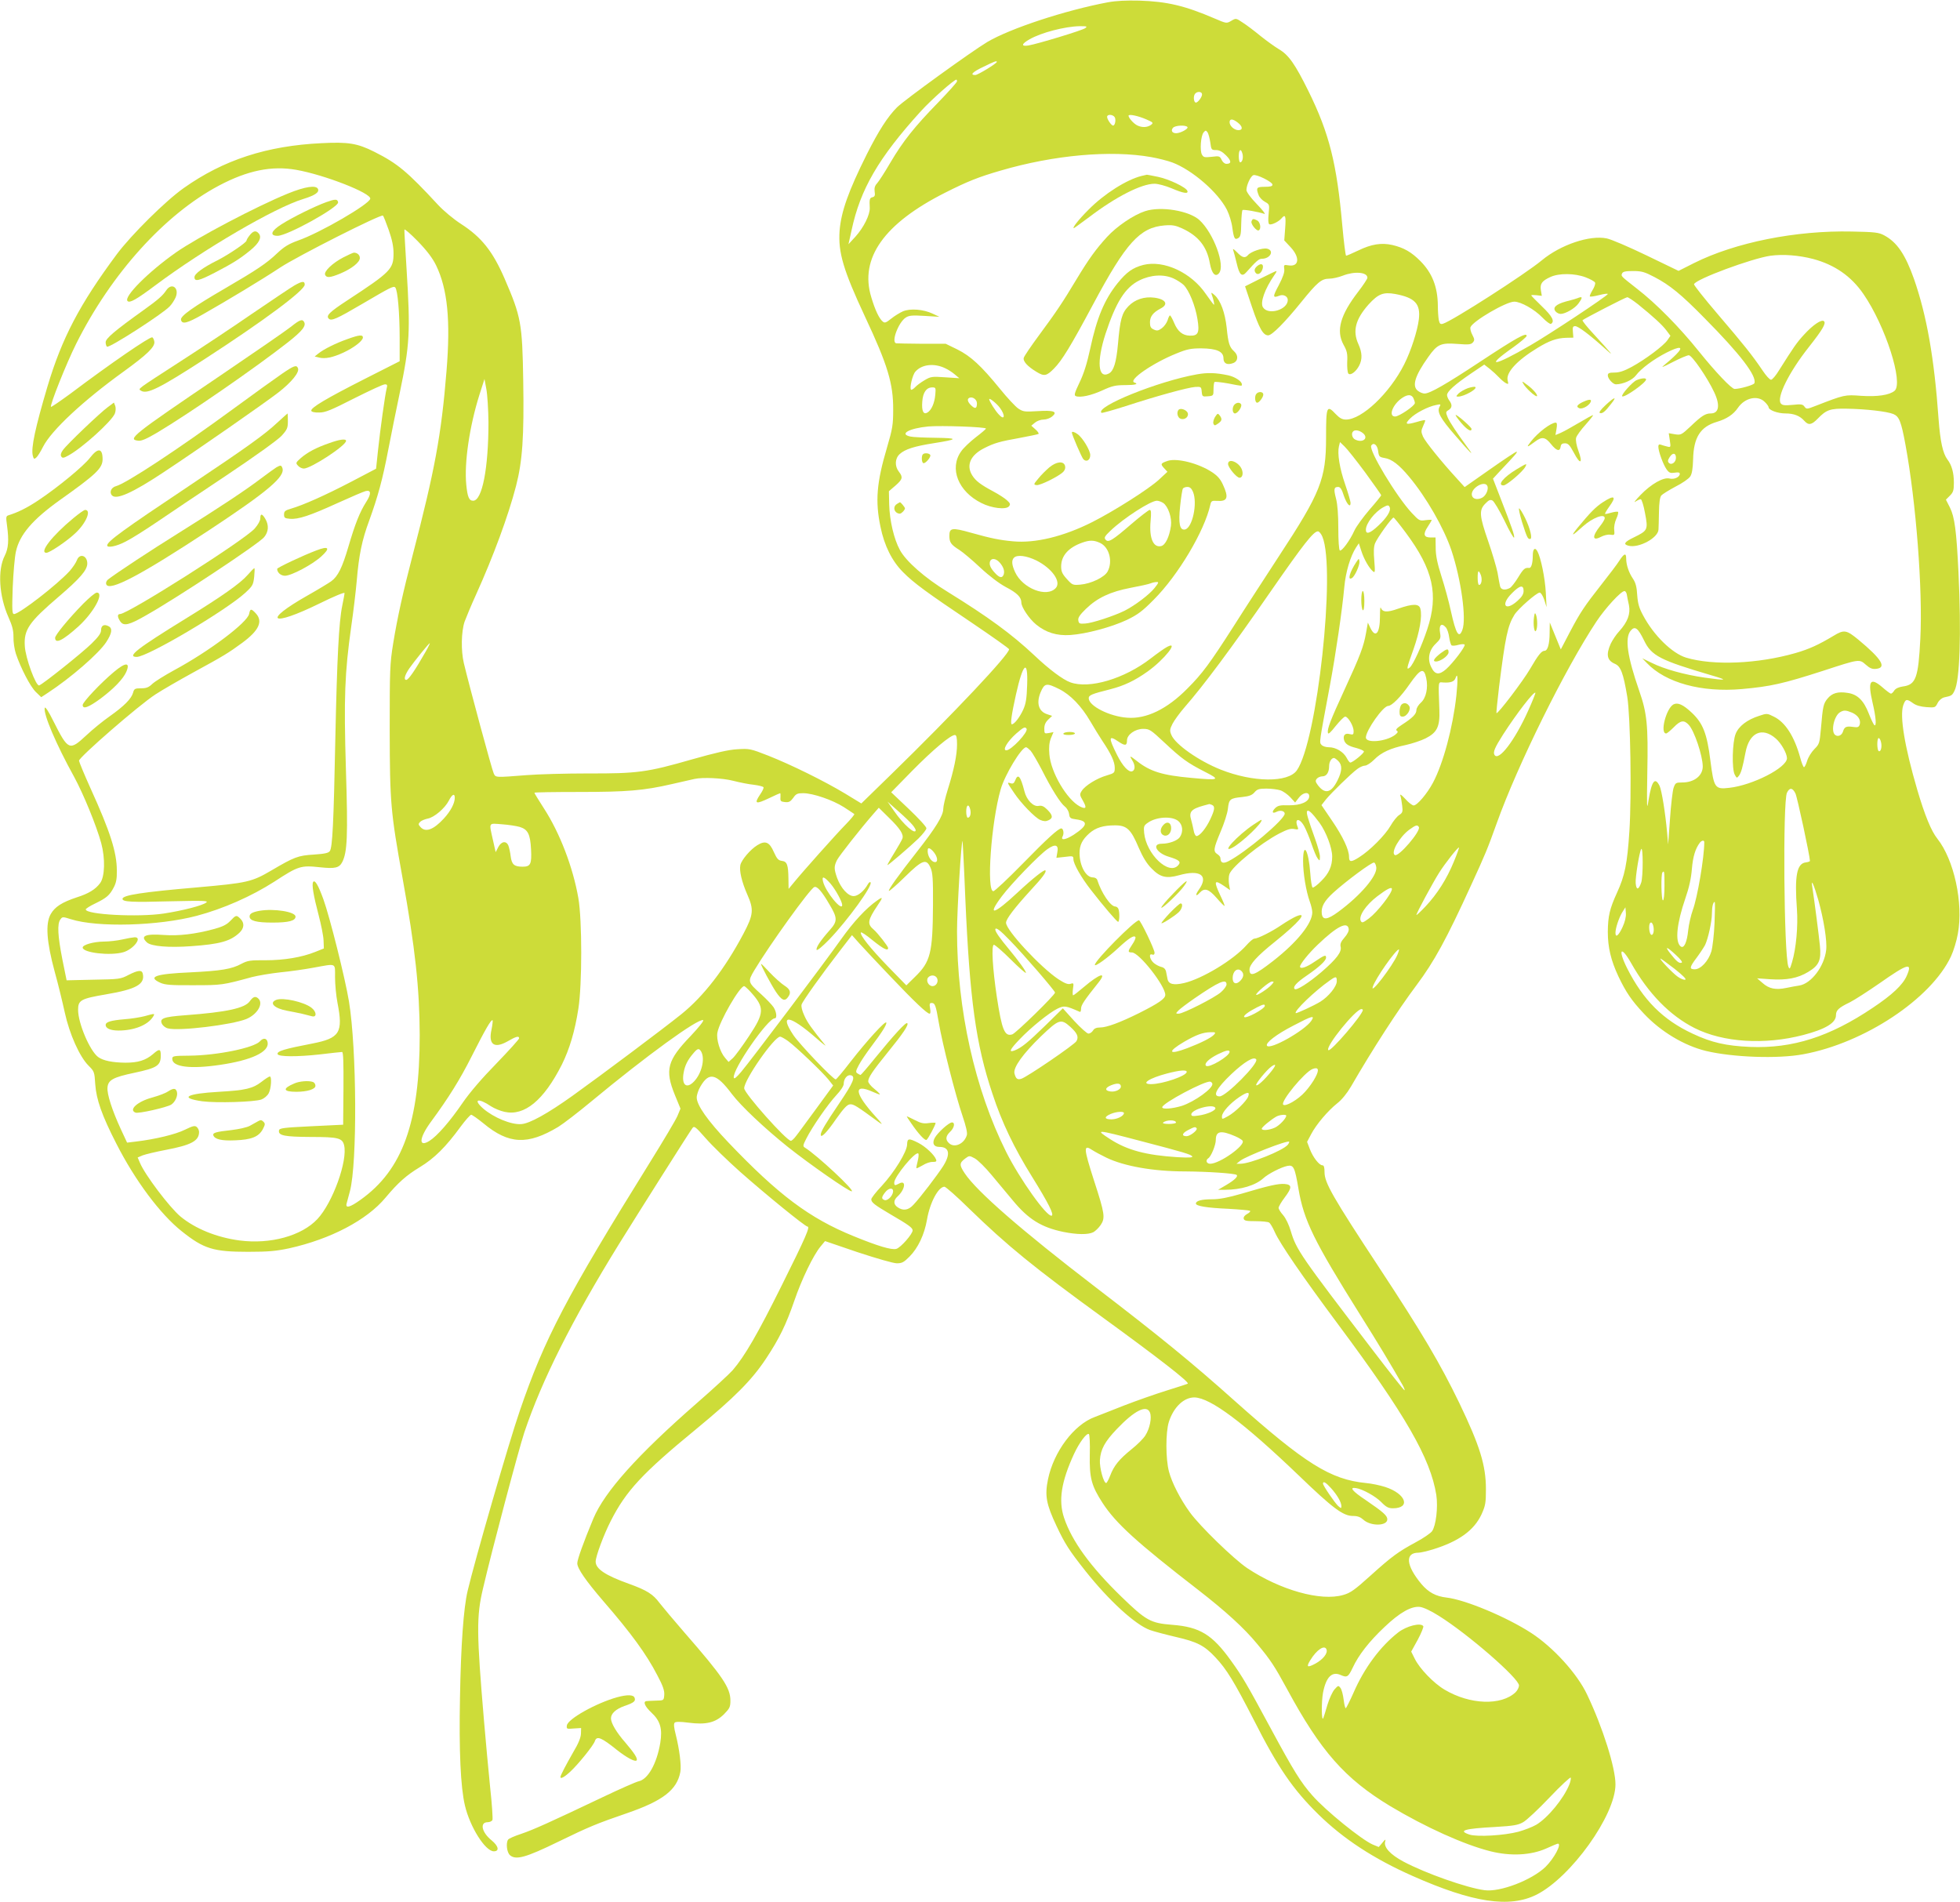 <?xml version="1.0" standalone="no"?>
<!DOCTYPE svg PUBLIC "-//W3C//DTD SVG 20010904//EN"
 "http://www.w3.org/TR/2001/REC-SVG-20010904/DTD/svg10.dtd">
<svg version="1.0" xmlns="http://www.w3.org/2000/svg"
 width="1280pt" height="1242pt" viewBox="0 0 1280 1242"
 preserveAspectRatio="xMidYMid meet">
<g transform="translate(0,1242) scale(0.1,-0.1)"
fill="#cddc39" stroke="none">
<path d="M7235 12405 c-281 -53 -638 -171 -787 -259 -105 -63 -542 -379 -590
-427 -61 -61 -120 -153 -197 -306 -121 -242 -168 -376 -178 -500 -10 -141 24
-257 167 -563 147 -313 184 -436 183 -605 0 -99 -4 -124 -41 -250 -67 -226
-77 -348 -42 -515 25 -124 76 -225 147 -296 71 -72 155 -133 451 -332 133 -90
242 -167 242 -172 0 -35 -362 -419 -770 -817 l-195 -190 -105 64 c-136 82
-355 190 -505 249 -115 45 -122 46 -200 41 -57 -3 -143 -23 -295 -66 -295 -85
-358 -93 -680 -92 -146 0 -326 -5 -400 -11 -207 -16 -203 -17 -216 12 -11 22
-159 569 -195 720 -19 81 -17 204 5 270 11 30 44 109 74 175 114 252 212 518
262 711 42 163 53 321 47 687 -6 376 -14 418 -121 666 -78 180 -151 272 -286
359 -48 31 -113 85 -150 125 -201 217 -263 269 -416 346 -110 55 -169 65 -344
56 -357 -17 -640 -109 -900 -293 -118 -83 -342 -305 -437 -432 -242 -326 -358
-546 -453 -864 -80 -270 -108 -401 -96 -451 6 -23 9 -25 22 -14 9 7 29 39 45
71 54 107 262 301 527 492 153 111 204 160 200 194 -2 14 -8 27 -14 29 -16 5
-270 -169 -537 -370 -66 -48 -121 -86 -124 -84 -9 10 101 285 164 411 229 459
580 847 933 1034 187 99 344 131 504 103 183 -32 491 -152 484 -189 -7 -36
-326 -222 -472 -273 -61 -22 -90 -40 -135 -82 -70 -67 -133 -109 -344 -232
-203 -118 -290 -179 -285 -203 6 -32 39 -24 141 34 157 89 391 230 507 307
114 75 660 351 671 339 4 -4 21 -47 38 -95 22 -63 31 -107 31 -151 0 -103 -17
-121 -304 -309 -116 -76 -138 -99 -119 -118 17 -17 51 -2 218 96 184 108 205
119 216 108 16 -16 29 -169 29 -330 l0 -152 -227 -115 c-252 -128 -357 -190
-350 -209 2 -7 22 -12 52 -11 40 0 78 16 229 93 100 50 189 92 200 91 15 0 17
-5 11 -27 -11 -45 -42 -269 -56 -401 l-13 -123 -164 -86 c-167 -87 -310 -151
-392 -175 -38 -11 -45 -17 -45 -38 0 -22 5 -25 38 -28 55 -5 132 21 312 103
88 40 170 75 183 78 36 9 38 -18 3 -72 -41 -64 -72 -142 -116 -292 -40 -136
-68 -193 -112 -225 -15 -11 -84 -53 -153 -92 -302 -171 -243 -210 79 -52 89
44 161 74 161 67 0 -7 -7 -44 -15 -83 -22 -106 -34 -346 -45 -864 -11 -559
-19 -714 -36 -738 -9 -13 -34 -18 -106 -23 -101 -6 -127 -16 -273 -102 -131
-77 -159 -83 -486 -112 -361 -31 -489 -51 -489 -75 0 -20 60 -23 309 -16 222
5 254 4 238 -8 -25 -20 -154 -53 -278 -72 -166 -25 -509 -7 -509 27 0 5 28 23
62 39 74 36 94 53 121 105 16 30 21 58 20 110 0 119 -44 256 -171 535 -41 91
-75 173 -76 182 -1 22 392 364 499 433 44 29 157 94 250 145 198 108 227 126
317 192 110 81 137 141 88 193 -30 32 -36 31 -43 -4 -12 -57 -260 -244 -492
-369 -60 -33 -123 -72 -140 -88 -24 -23 -39 -29 -74 -29 -40 0 -45 -3 -52 -29
-11 -39 -58 -87 -153 -154 -43 -30 -112 -86 -152 -124 -111 -103 -118 -100
-215 92 -32 65 -54 98 -57 87 -9 -41 73 -235 193 -452 61 -113 144 -315 176
-431 27 -100 24 -219 -7 -261 -30 -41 -76 -69 -152 -93 -97 -32 -144 -62 -171
-110 -35 -62 -27 -179 26 -375 23 -82 52 -203 66 -267 31 -142 97 -289 155
-347 38 -38 39 -41 44 -122 7 -99 43 -203 138 -388 122 -240 287 -461 427
-572 144 -115 207 -134 433 -134 135 0 184 5 269 23 270 60 507 184 629 331
82 98 136 146 224 199 94 57 169 131 266 264 31 42 62 77 69 78 6 0 42 -25 80
-56 166 -138 289 -143 489 -23 31 19 129 94 218 168 357 296 693 540 728 529
7 -3 -29 -48 -82 -104 -153 -159 -169 -221 -103 -384 l37 -90 -20 -48 c-11
-26 -92 -162 -179 -302 -548 -882 -689 -1151 -851 -1625 -70 -202 -296 -985
-340 -1174 -27 -113 -44 -356 -50 -696 -7 -349 4 -586 32 -705 33 -141 133
-300 189 -300 38 0 31 34 -14 71 -65 52 -80 119 -26 119 14 0 28 7 31 15 3 8
-3 103 -15 212 -11 109 -29 304 -40 433 -49 578 -50 683 -7 865 61 262 232
904 270 1020 114 340 311 733 618 1230 126 203 461 733 480 758 12 16 20 9 88
-68 41 -47 142 -145 224 -218 165 -146 424 -357 439 -357 19 0 -8 -64 -168
-385 -158 -318 -241 -461 -320 -553 -21 -24 -126 -121 -234 -215 -388 -339
-602 -578 -676 -754 -65 -156 -105 -268 -105 -292 0 -34 55 -113 169 -246 183
-211 282 -347 353 -484 38 -71 48 -102 46 -130 -3 -36 -3 -36 -53 -37 -27 -1
-56 -2 -62 -3 -26 -2 -12 -35 31 -75 58 -54 73 -105 58 -198 -23 -137 -81
-239 -142 -251 -17 -4 -122 -50 -233 -103 -347 -165 -451 -212 -533 -240 -43
-14 -82 -31 -86 -38 -15 -23 -8 -83 12 -101 38 -34 102 -17 317 88 201 98 253
119 448 186 235 81 326 152 348 269 8 39 -6 149 -30 244 -12 46 -14 71 -7 78
7 7 36 7 90 0 115 -15 176 0 232 55 37 38 42 47 42 89 0 84 -50 158 -303 448
-66 76 -138 162 -160 190 -42 57 -83 83 -200 125 -153 55 -217 97 -217 145 0
33 52 174 98 264 100 197 205 311 558 601 249 205 364 320 457 461 86 130 130
220 184 376 48 141 125 300 172 356 l29 35 214 -73 c125 -41 232 -72 255 -72
34 0 46 7 82 43 56 56 98 144 115 243 19 111 74 214 114 214 8 0 81 -64 161
-143 249 -242 420 -382 881 -717 356 -259 558 -416 547 -426 -2 -2 -64 -22
-138 -45 -74 -23 -199 -67 -279 -98 -80 -32 -166 -65 -191 -75 -136 -50 -268
-227 -305 -407 -22 -107 -11 -163 56 -305 54 -115 82 -159 189 -294 153 -193
326 -351 421 -385 25 -9 100 -29 168 -45 140 -32 187 -56 259 -133 73 -77 124
-161 250 -407 159 -314 256 -455 423 -619 163 -160 362 -290 615 -402 392
-174 633 -211 810 -122 225 114 515 519 515 720 0 109 -83 372 -185 586 -65
138 -222 310 -367 404 -161 104 -429 216 -551 230 -70 8 -118 34 -164 88 -101
121 -109 205 -20 205 14 0 56 10 93 21 172 53 271 125 320 231 25 56 28 74 28
163 0 156 -40 284 -174 563 -125 258 -243 458 -522 882 -306 465 -358 556
-358 625 0 32 -4 45 -14 45 -21 0 -62 53 -82 106 l-18 47 27 51 c34 64 108
151 169 200 30 23 64 65 90 109 143 247 305 498 430 665 113 151 194 298 356
653 91 198 106 234 167 404 136 380 446 1007 650 1315 59 89 161 200 184 200
6 0 13 -10 15 -22 2 -13 8 -44 14 -70 11 -57 -8 -109 -64 -171 -20 -21 -44
-58 -55 -81 -32 -71 -24 -109 27 -131 38 -16 55 -59 81 -215 21 -129 29 -643
14 -877 -14 -215 -30 -292 -81 -403 -48 -105 -59 -153 -60 -255 0 -102 20
-186 69 -291 49 -103 86 -158 167 -244 111 -118 262 -208 404 -243 175 -42
470 -53 636 -22 399 73 835 362 965 639 17 36 37 102 45 148 37 201 -25 484
-134 621 -40 50 -82 153 -131 319 -83 283 -115 480 -92 551 15 43 22 45 64 15
20 -15 50 -23 88 -26 56 -4 58 -3 73 27 10 19 27 33 44 37 47 10 51 12 66 43
35 67 45 374 26 774 -13 270 -25 361 -56 423 l-26 51 26 26 c22 22 26 35 26
85 0 65 -14 115 -42 151 -30 40 -47 117 -58 265 -28 397 -77 674 -160 913 -57
161 -111 241 -195 286 -35 19 -60 22 -211 25 -366 8 -761 -71 -1031 -206
l-101 -51 -207 100 c-114 55 -232 106 -262 112 -111 23 -301 -41 -424 -143
-108 -90 -585 -396 -645 -414 -18 -5 -22 -1 -28 25 -3 17 -6 59 -6 93 -1 122
-37 214 -115 292 -58 58 -106 86 -182 104 -71 16 -137 6 -223 -36 -40 -19 -75
-34 -79 -34 -4 0 -15 89 -25 198 -36 405 -85 601 -221 877 -87 176 -129 236
-192 273 -25 15 -80 54 -121 87 -40 33 -93 73 -117 88 -43 29 -44 29 -74 11
-31 -18 -31 -18 -108 15 -196 84 -310 111 -493 117 -85 2 -150 -1 -205 -11z
m-148 -169 c-18 -14 -311 -103 -371 -113 -49 -8 -46 10 7 40 76 44 231 84 327
86 48 0 53 -1 37 -13z m-577 -220 c0 -10 -124 -86 -141 -86 -37 0 -18 20 54
54 69 34 87 41 87 32z m-260 -127 c0 -6 -55 -68 -123 -138 -155 -159 -230
-253 -313 -394 -36 -62 -75 -122 -86 -134 -15 -16 -19 -31 -16 -54 4 -25 1
-33 -14 -37 -19 -4 -21 -14 -18 -69 2 -45 -39 -128 -93 -188 l-46 -50 20 90
c57 269 176 474 453 779 67 74 216 206 232 206 2 0 4 -5 4 -11z m1600 -86 c0
-17 -27 -53 -40 -53 -13 0 -18 36 -8 54 12 21 48 21 48 -1z m-572 -146 c12
-14 5 -57 -9 -57 -11 0 -39 41 -39 57 0 17 34 17 48 0z m209 -17 c45 -20 47
-22 29 -36 -24 -17 -59 -18 -89 -3 -24 12 -56 48 -57 63 0 13 62 0 117 -24z
m597 -21 c32 -25 34 -49 4 -49 -27 0 -58 27 -58 52 0 24 21 23 54 -3z m-329
-29 c7 -11 -46 -40 -74 -40 -26 0 -36 17 -21 35 14 17 85 20 95 5z m149 -100
c6 -48 8 -50 37 -50 22 0 41 -10 66 -35 36 -36 36 -55 2 -55 -11 0 -24 11 -31
26 -12 25 -15 26 -65 20 -47 -5 -53 -4 -64 15 -14 27 -7 122 11 144 13 15 15
15 26 1 6 -9 14 -39 18 -66z m210 -74 c7 -27 -1 -56 -15 -56 -5 0 -9 18 -9 40
0 44 14 54 24 16z m-596 -22 c46 -8 108 -24 138 -35 130 -49 299 -195 357
-310 15 -30 31 -82 35 -117 10 -71 16 -81 40 -66 14 9 17 28 18 93 1 45 5 85
8 89 6 6 107 -12 144 -25 9 -3 -13 26 -50 64 -41 42 -68 80 -68 92 0 32 27 90
45 97 20 8 125 -44 125 -62 0 -10 -13 -14 -50 -14 -54 0 -59 -6 -40 -55 5 -14
24 -34 41 -43 30 -17 30 -18 24 -78 -4 -39 -3 -64 4 -68 12 -8 62 16 80 38 25
30 30 16 24 -64 l-6 -80 42 -45 c62 -67 55 -129 -14 -118 -30 5 -32 4 -28 -24
3 -20 -8 -52 -36 -106 -41 -76 -40 -85 4 -68 26 11 55 -4 55 -28 0 -64 -128
-102 -162 -48 -20 31 12 120 74 210 11 15 17 27 13 27 -3 0 -50 -22 -105 -50
l-99 -50 45 -134 c48 -142 73 -186 106 -186 25 0 109 85 215 216 105 130 133
154 183 154 22 0 62 9 90 20 77 30 160 23 160 -14 0 -7 -27 -48 -60 -91 -117
-152 -146 -254 -96 -346 23 -41 27 -59 24 -114 -1 -35 2 -69 8 -75 14 -14 50
13 70 52 22 42 20 86 -5 141 -39 86 -19 162 67 259 63 69 96 82 174 68 128
-24 166 -64 154 -165 -9 -75 -51 -206 -96 -295 -95 -188 -276 -360 -380 -360
-24 0 -41 9 -66 35 -60 64 -64 53 -64 -154 0 -269 -36 -359 -307 -772 -91
-140 -226 -347 -298 -461 -155 -242 -204 -308 -300 -404 -133 -135 -269 -201
-394 -191 -115 8 -251 77 -251 127 0 20 18 28 142 59 89 23 159 56 243 116
108 77 208 203 128 161 -16 -8 -64 -42 -108 -76 -172 -133 -401 -201 -525
-156 -48 17 -138 84 -236 177 -147 138 -300 250 -567 415 -147 90 -270 198
-310 272 -39 71 -67 192 -70 296 l-2 88 43 37 c47 41 50 55 22 91 -28 36 -26
86 6 115 34 31 95 51 224 71 159 25 161 33 10 35 -74 1 -148 4 -164 8 -77 16
-9 54 117 66 83 7 377 -3 376 -14 0 -3 -30 -29 -67 -57 -37 -29 -81 -70 -96
-93 -78 -111 -18 -261 133 -336 66 -34 160 -45 180 -22 11 14 9 20 -13 40 -14
13 -54 39 -88 57 -84 45 -116 69 -139 106 -41 66 -11 133 80 178 65 33 101 43
230 66 63 12 118 23 123 26 4 3 -4 16 -20 30 l-27 24 24 20 c13 11 38 20 56
20 18 0 43 9 56 20 39 32 10 42 -96 35 -84 -5 -93 -4 -125 17 -19 13 -73 71
-119 128 -123 151 -191 214 -279 258 l-76 37 -156 0 c-85 1 -161 2 -167 3 -35
6 14 137 62 168 21 14 42 16 123 11 l97 -6 -45 21 c-59 28 -145 35 -193 15
-20 -9 -55 -30 -77 -48 -34 -27 -42 -30 -55 -19 -24 20 -50 75 -75 159 -78
254 83 482 485 684 145 73 215 101 360 143 348 102 720 135 983 88z m-4670
-707 c75 -155 95 -359 68 -690 -34 -419 -76 -645 -221 -1202 -63 -242 -100
-409 -127 -575 -22 -136 -23 -172 -23 -570 1 -476 6 -531 84 -965 82 -454 111
-719 112 -1025 0 -568 -111 -879 -386 -1075 -71 -51 -101 -58 -91 -23 4 13 13
48 21 78 49 183 45 929 -6 1240 -25 152 -126 554 -167 667 -34 94 -56 130 -67
113 -10 -16 2 -88 36 -217 16 -61 31 -135 32 -164 l2 -53 -55 -22 c-89 -36
-205 -55 -326 -55 -99 1 -117 -2 -157 -23 -64 -35 -133 -46 -334 -56 -228 -10
-282 -29 -196 -68 31 -14 70 -17 218 -16 184 0 189 1 380 53 39 10 122 24 185
31 63 6 162 20 220 31 150 27 138 33 138 -63 0 -46 7 -121 16 -167 38 -195 15
-231 -165 -266 -182 -35 -232 -50 -226 -69 6 -18 129 -18 275 -2 74 9 140 16
146 16 8 0 10 -69 9 -237 l-2 -238 -208 -10 c-182 -9 -208 -12 -211 -27 -6
-34 35 -42 208 -43 178 0 205 -7 217 -53 25 -101 -74 -376 -174 -483 -103
-110 -307 -166 -508 -140 -151 20 -290 77 -387 157 -72 61 -231 271 -264 350
l-15 35 33 14 c19 7 85 23 148 35 169 32 220 59 220 118 0 11 -7 25 -15 32
-13 11 -26 7 -78 -18 -60 -30 -193 -62 -319 -77 l-58 -7 -41 88 c-57 124 -91
229 -87 272 4 49 37 67 175 96 150 32 173 47 173 114 0 43 -9 45 -51 8 -48
-41 -98 -56 -180 -56 -85 1 -145 13 -178 37 -54 40 -131 220 -131 308 0 63 17
73 181 101 201 34 258 67 241 137 -6 24 -32 21 -93 -10 -51 -27 -60 -28 -229
-31 l-175 -4 -28 138 c-30 154 -34 230 -13 259 13 19 16 19 69 2 174 -55 570
-44 821 22 174 46 359 128 507 223 158 103 173 108 301 94 96 -10 123 -4 143
34 33 65 38 168 24 606 -14 470 -8 629 35 934 14 96 30 231 36 300 14 166 34
263 81 390 57 158 87 266 125 465 19 99 53 266 75 371 65 313 70 394 44 809
-8 132 -15 247 -14 255 0 8 39 -26 87 -75 61 -63 97 -111 120 -158z m8992 42
c142 -38 250 -113 330 -230 143 -208 262 -579 203 -631 -33 -28 -112 -40 -218
-33 -108 8 -108 8 -299 -66 -56 -22 -59 -22 -72 -4 -11 15 -22 17 -77 11 -52
-5 -67 -3 -77 9 -30 37 53 205 184 370 89 113 112 153 98 167 -15 15 -72 -23
-131 -88 -48 -52 -68 -82 -162 -231 -21 -35 -45 -63 -53 -63 -9 0 -34 28 -57
63 -67 99 -120 165 -290 364 -88 103 -158 191 -156 197 11 33 379 169 500 186
82 11 185 3 277 -21z m-1036 -118 c100 -52 175 -113 327 -268 235 -237 344
-380 326 -426 -4 -11 -94 -37 -129 -37 -20 0 -126 112 -233 245 -126 157 -278
312 -405 410 -107 84 -104 81 -97 99 5 12 22 16 71 16 56 0 75 -5 140 -39z
m-449 -2 c31 -12 59 -27 62 -35 3 -7 -5 -30 -17 -49 -12 -20 -20 -38 -17 -41
3 -3 30 1 61 9 31 8 56 11 56 7 0 -11 -385 -266 -507 -336 -240 -139 -301
-146 -112 -13 49 35 89 69 89 76 0 24 -67 -13 -299 -166 -230 -152 -333 -211
-368 -211 -10 0 -29 7 -41 16 -43 30 -24 97 65 222 60 85 82 94 191 86 74 -6
89 -4 101 10 12 14 11 21 -4 50 -10 18 -15 41 -12 49 15 40 233 167 286 167
43 0 132 -50 183 -103 26 -27 52 -46 57 -42 26 16 8 50 -59 114 -38 37 -70 69
-70 72 0 3 16 3 35 1 l34 -4 -6 36 c-7 43 7 62 62 87 56 26 159 25 230 -2z
m342 -176 c99 -80 157 -133 185 -170 l27 -36 -20 -29 c-27 -38 -145 -126 -233
-174 -50 -27 -81 -37 -112 -37 -36 0 -44 -4 -44 -19 0 -21 34 -58 53 -58 48 1
108 28 131 59 33 44 115 105 199 148 91 46 116 41 62 -13 -22 -22 -56 -52 -75
-67 -27 -21 -14 -17 53 18 48 25 96 45 106 45 21 0 123 -149 166 -242 40 -85
31 -138 -23 -138 -35 0 -60 -16 -130 -83 -61 -57 -64 -59 -104 -53 l-40 7 7
-47 c7 -46 6 -46 -18 -40 -14 3 -32 9 -41 12 -11 4 -16 0 -16 -13 0 -30 31
-115 53 -147 17 -24 25 -27 53 -23 25 4 34 2 34 -8 0 -21 -38 -38 -67 -30 -40
10 -120 -36 -188 -106 -33 -34 -49 -55 -35 -45 13 9 29 16 35 16 6 0 19 -41
28 -91 21 -109 18 -114 -72 -158 -63 -30 -73 -46 -35 -55 66 -17 193 51 195
106 1 13 2 64 3 114 1 61 6 96 15 108 8 9 50 35 93 58 44 22 87 52 96 66 12
18 17 51 19 111 3 144 47 214 155 246 64 19 108 48 138 92 45 66 130 84 175
38 14 -13 25 -29 25 -34 0 -19 59 -41 110 -41 55 0 94 -15 124 -49 27 -30 47
-26 87 15 56 58 81 67 189 65 126 -2 264 -18 305 -35 38 -16 51 -49 79 -201
69 -375 113 -944 97 -1265 -13 -257 -29 -302 -114 -313 -27 -4 -47 -13 -56
-26 -7 -12 -17 -21 -22 -21 -4 0 -29 18 -55 41 -81 70 -98 43 -65 -100 22 -93
27 -156 12 -147 -5 4 -22 38 -37 77 -33 85 -74 125 -138 134 -62 10 -101 -1
-130 -36 -28 -33 -32 -51 -44 -195 -9 -98 -10 -103 -43 -136 -19 -19 -40 -53
-47 -76 -7 -23 -16 -42 -21 -42 -4 0 -16 29 -25 64 -38 137 -97 230 -172 266
-43 22 -46 22 -96 5 -78 -25 -133 -67 -153 -117 -22 -54 -26 -230 -6 -267 13
-24 14 -24 28 -6 14 20 23 51 42 150 24 131 109 170 198 92 36 -31 72 -96 73
-128 1 -62 -224 -177 -377 -194 -94 -11 -100 -1 -123 177 -22 178 -49 245
-121 313 -57 54 -92 69 -120 55 -48 -26 -90 -190 -48 -190 5 0 27 18 49 40 45
46 67 50 98 17 37 -39 91 -201 92 -272 0 -61 -56 -105 -134 -105 -42 0 -45 -2
-57 -37 -6 -20 -17 -111 -23 -202 l-12 -166 -7 80 c-11 123 -35 274 -49 303
-30 60 -51 33 -72 -93 -11 -73 -12 -56 -8 185 6 304 -2 383 -53 529 -78 225
-95 344 -56 392 28 34 48 18 88 -64 48 -100 106 -129 439 -227 114 -33 104
-36 -45 -15 -132 19 -264 56 -344 96 l-62 30 30 -31 c123 -129 356 -193 620
-170 189 17 269 35 530 119 239 78 237 78 280 40 26 -23 42 -30 67 -27 71 7
38 63 -115 190 -79 65 -94 68 -164 25 -97 -58 -158 -86 -248 -112 -244 -70
-535 -83 -713 -30 -92 28 -212 145 -282 277 -26 48 -34 77 -38 132 -3 53 -10
80 -28 107 -27 40 -44 90 -44 131 0 39 -13 35 -45 -14 -15 -24 -67 -92 -115
-153 -113 -144 -139 -182 -209 -315 l-58 -111 -36 88 -36 88 -1 -67 c0 -74
-13 -118 -33 -118 -20 0 -42 -28 -95 -119 -46 -79 -211 -296 -219 -288 -2 3 6
80 17 173 41 326 56 398 100 469 24 39 145 145 165 145 8 0 21 -21 30 -47 l15
-48 -5 96 c-5 93 -32 227 -55 269 -16 29 -30 15 -30 -28 0 -50 -10 -83 -24
-81 -27 3 -37 -5 -71 -61 -20 -33 -45 -65 -55 -70 -32 -17 -59 -12 -64 13 -3
12 -10 51 -16 87 -7 35 -34 127 -61 205 -58 167 -61 204 -19 246 23 24 33 28
47 20 10 -5 45 -64 78 -131 32 -68 61 -117 63 -111 4 13 -13 63 -90 261 l-48
124 47 51 c95 100 117 125 107 125 -6 0 -84 -52 -175 -116 l-164 -115 -48 53
c-105 114 -210 245 -224 277 -13 31 -13 38 1 69 9 19 15 36 13 38 -2 2 -27 -3
-56 -12 -70 -20 -80 -15 -42 23 34 35 117 78 169 88 32 7 33 6 22 -14 -16 -31
7 -74 102 -183 99 -115 133 -149 84 -83 -74 101 -118 167 -132 200 -13 32 -13
36 6 47 24 15 25 35 5 62 -8 11 -15 27 -15 36 0 23 51 69 154 139 l89 60 36
-28 c20 -16 47 -41 61 -56 14 -15 33 -31 44 -37 17 -9 18 -7 12 17 -13 51 60
131 195 213 77 47 125 64 187 66 l47 1 -3 38 c-3 30 0 37 15 37 20 0 94 -56
193 -145 68 -62 55 -46 -73 94 -43 46 -75 86 -72 90 11 10 279 149 292 150 6
0 37 -20 70 -46z m-4524 -418 c18 -8 46 -26 62 -40 l30 -25 -92 6 c-86 6 -95
5 -135 -19 -24 -14 -51 -34 -62 -46 -10 -11 -22 -18 -26 -16 -12 8 9 97 28
118 42 48 123 57 195 22z m-2983 -353 c0 -300 -41 -512 -100 -512 -27 0 -37
24 -45 105 -14 142 21 381 86 587 l33 103 12 -65 c7 -36 13 -134 14 -218z
m2918 180 c-5 -55 -25 -100 -51 -116 -26 -16 -39 9 -34 71 4 60 27 93 65 93
23 0 24 -2 20 -48z m3122 -21 c5 -11 10 -26 10 -33 0 -18 -103 -88 -129 -88
-47 0 -15 81 47 122 35 23 59 23 72 -1z m-2850 -35 c0 -34 -11 -39 -37 -14
-25 24 -30 44 -10 51 21 7 47 -13 47 -37z m149 -28 c38 -50 33 -88 -6 -45 -24
25 -63 88 -63 100 0 11 47 -26 69 -55z m2371 -166 c41 -33 0 -68 -51 -42 -19
10 -26 40 -12 53 12 12 40 7 63 -11z m16 -258 c57 -78 104 -145 104 -148 0 -4
-34 -46 -76 -94 -41 -48 -86 -109 -99 -137 -29 -65 -83 -137 -95 -130 -6 4
-10 66 -10 143 0 91 -5 158 -15 196 -16 62 -14 76 14 76 14 0 24 -15 37 -57
19 -55 44 -83 44 -47 0 10 -16 64 -35 120 -37 106 -52 203 -41 249 l7 28 30
-29 c17 -16 78 -93 135 -170z m84 141 c5 -37 8 -40 42 -46 47 -7 95 -44 160
-122 113 -135 228 -336 277 -482 63 -190 99 -447 71 -519 -22 -59 -42 -26 -75
124 -13 61 -41 163 -62 228 -27 85 -37 135 -37 184 l-1 68 -33 0 c-44 0 -50
22 -18 70 14 22 26 41 26 44 0 2 -18 2 -41 -1 -38 -6 -42 -3 -90 48 -101 109
-282 410 -264 439 15 24 40 5 45 -35z m1945 -45 c0 -29 -29 -50 -46 -33 -9 9
-8 18 5 38 20 31 41 28 41 -5z m-1231 -185 c8 -22 -10 -62 -34 -75 -32 -17
-64 -9 -68 17 -7 47 86 99 102 58z m-638 -139 c9 -22 -20 -68 -75 -119 -54
-51 -81 -59 -81 -27 0 42 58 117 115 148 27 15 35 15 41 -2z m104 -164 c180
-242 216 -405 141 -631 -38 -114 -92 -231 -114 -250 -24 -19 -22 -8 24 119 40
114 58 215 45 264 -8 34 -48 35 -145 1 -73 -26 -102 -24 -114 7 -3 7 -5 -19
-5 -58 0 -110 -29 -145 -63 -74 l-16 34 -12 -68 c-16 -89 -37 -145 -141 -371
-93 -202 -113 -255 -108 -281 2 -12 18 3 51 45 27 33 54 61 62 61 19 0 55 -62
55 -94 0 -23 -3 -26 -26 -20 -29 8 -44 -7 -37 -37 7 -27 28 -41 81 -54 25 -7
48 -17 49 -22 4 -10 -73 -73 -89 -73 -4 0 -15 14 -23 30 -21 40 -71 70 -116
70 -21 0 -42 7 -49 16 -15 17 -16 7 55 387 39 210 80 490 94 642 9 100 40 203
77 260 l18 27 16 -49 c17 -54 51 -113 76 -134 14 -12 15 -5 9 69 -5 58 -4 91
5 114 14 35 109 168 121 168 3 0 39 -44 79 -98z m-544 -27 c89 -213 -34 -1338
-167 -1526 -57 -81 -285 -79 -497 5 -143 57 -296 164 -322 226 -12 28 -11 37
7 73 12 23 47 71 78 107 125 143 302 380 565 760 213 307 278 390 307 390 8 0
21 -16 29 -35z m1035 -251 c10 -28 4 -64 -12 -64 -5 0 -9 20 -9 45 0 51 6 57
21 19z m279 -103 c0 -21 -11 -39 -40 -65 -80 -72 -113 -26 -36 50 51 52 76 57
76 15z m-508 -238 c9 -10 19 -39 22 -65 4 -26 11 -50 16 -53 6 -3 26 -2 45 4
19 5 37 6 40 1 7 -11 -76 -120 -121 -160 -46 -40 -73 -37 -97 13 -27 53 -15
112 30 154 30 29 33 37 28 67 -10 53 8 72 37 39z m-6663 -160 c-67 -118 -111
-183 -126 -183 -18 0 -10 31 20 75 29 42 128 165 134 165 2 0 -10 -26 -28 -57z
m3929 -215 c-3 -90 -8 -123 -26 -163 -23 -50 -58 -95 -74 -95 -11 0 -2 65 27
195 46 206 79 234 73 63z m2606 44 c14 -64 -1 -131 -35 -161 -16 -14 -29 -36
-29 -48 0 -26 -25 -51 -93 -95 -35 -23 -45 -33 -35 -40 10 -6 7 -12 -11 -27
-58 -44 -191 -57 -191 -17 1 47 113 206 146 206 23 0 82 59 138 140 73 104 95
113 110 42z m197 -114 c-23 -210 -86 -444 -153 -570 -38 -71 -103 -148 -126
-148 -9 0 -34 19 -55 43 -23 25 -36 34 -32 22 4 -11 9 -41 12 -66 5 -40 3 -47
-20 -62 -14 -9 -39 -40 -56 -70 -35 -61 -134 -161 -206 -206 -52 -33 -65 -32
-65 4 0 46 -40 131 -110 234 l-70 103 29 37 c35 43 164 169 205 199 16 12 38
22 50 22 12 0 39 18 60 39 46 47 107 75 208 96 40 9 98 28 128 43 75 38 94 76
90 186 -7 197 -9 181 25 179 50 -3 73 6 81 30 14 41 16 -8 5 -115z m-2594 42
c74 -37 145 -111 203 -210 24 -41 60 -100 80 -130 56 -83 80 -135 80 -174 0
-33 -2 -35 -52 -50 -64 -18 -141 -66 -163 -100 -15 -23 -15 -27 7 -65 27 -47
21 -58 -19 -38 -86 45 -191 224 -200 341 -4 46 -1 76 10 105 l17 40 -30 -6
c-29 -5 -30 -4 -30 29 0 24 8 42 26 59 l25 24 -33 11 c-55 18 -71 72 -43 141
26 62 38 65 122 23z m3063 -141 c-87 -194 -193 -333 -220 -289 -11 18 2 48 56
133 91 141 201 283 211 273 2 -2 -19 -55 -47 -117z m2115 -13 c39 -17 59 -48
50 -78 -6 -17 -13 -20 -45 -15 -43 6 -55 0 -64 -30 -8 -26 -34 -37 -52 -22
-29 24 -6 125 33 148 24 14 37 14 78 -3z m-5391 -105 c13 -21 -100 -141 -132
-141 -28 0 7 58 64 109 48 42 59 47 68 32z m900 -90 c111 -104 150 -133 266
-192 103 -52 93 -56 -90 -39 -190 17 -269 42 -354 109 -47 37 -53 39 -32 6 20
-31 21 -64 0 -72 -23 -8 -62 33 -99 107 -58 116 -56 132 12 85 41 -27 53 -25
53 10 0 37 53 75 105 75 42 0 49 -5 139 -89z m-1354 -12 c0 -70 -20 -166 -61
-297 -16 -51 -29 -107 -29 -125 0 -43 -49 -123 -170 -277 -125 -159 -191 -252
-185 -258 3 -3 50 38 104 91 115 113 141 122 168 60 14 -32 17 -73 16 -243 -2
-315 -16 -371 -118 -470 l-56 -55 -119 122 c-117 121 -184 205 -178 223 2 6
36 -17 76 -50 69 -56 102 -73 102 -51 0 11 -70 100 -94 120 -44 37 -40 61 25
158 37 54 36 60 -3 32 -72 -50 -155 -140 -236 -254 -108 -153 -590 -792 -651
-864 -32 -38 -47 -50 -49 -39 -10 53 222 388 268 388 16 0 11 43 -8 72 -10 15
-46 53 -80 84 -89 80 -90 83 -46 157 98 164 364 534 392 544 18 7 48 -26 98
-112 54 -90 55 -111 2 -170 -61 -69 -90 -113 -85 -128 3 -7 37 21 82 67 121
126 288 356 270 374 -3 4 -11 -1 -17 -12 -25 -45 -65 -78 -93 -78 -37 0 -83
51 -108 118 -21 60 -21 76 -1 117 15 29 151 202 238 302 l35 40 66 -65 c74
-72 98 -110 88 -137 -4 -10 -28 -53 -54 -95 -27 -43 -46 -78 -44 -78 7 0 146
119 203 174 28 28 52 58 52 67 0 10 -52 66 -115 126 l-115 109 137 140 c134
136 250 234 279 234 10 0 14 -16 14 -61z m6034 15 c8 -30 -1 -67 -15 -59 -12
8 -12 85 0 85 5 0 12 -12 15 -26z m-5554 -56 c11 -12 43 -67 72 -122 65 -129
123 -221 153 -244 13 -10 25 -32 27 -48 3 -26 8 -30 46 -35 81 -11 76 -40 -17
-101 -54 -34 -87 -38 -71 -9 10 19 4 51 -9 51 -19 0 -92 -66 -252 -230 -97
-99 -183 -180 -192 -180 -46 0 -14 450 48 665 27 95 136 275 166 275 5 0 17
-10 29 -22z m2010 -68 c27 -27 25 -66 -5 -126 -41 -83 -82 -93 -129 -31 -16
22 -17 29 -6 42 7 8 23 15 36 15 27 0 44 26 44 67 0 28 15 53 32 53 4 0 17 -9
28 -20z m-3952 -129 c43 -11 103 -23 135 -26 31 -4 60 -11 63 -16 3 -5 -7 -26
-21 -46 -43 -64 -31 -68 63 -23 35 17 65 30 67 30 2 0 3 -12 2 -27 -2 -25 2
-28 29 -31 26 -3 36 3 54 27 18 27 28 31 65 31 64 0 192 -44 266 -91 35 -23
66 -43 68 -45 3 -3 -22 -33 -55 -67 -64 -65 -285 -313 -341 -382 l-33 -40 -1
65 c-1 93 -9 114 -43 118 -23 3 -32 13 -52 57 -29 67 -56 78 -109 45 -45 -28
-102 -95 -110 -129 -8 -37 9 -110 45 -192 44 -99 41 -132 -25 -257 -122 -230
-259 -407 -405 -525 -122 -98 -520 -396 -711 -533 -164 -117 -281 -182 -335
-185 -66 -5 -181 43 -249 102 -69 61 -32 71 52 14 20 -13 60 -30 88 -36 130
-29 256 75 374 308 50 101 85 217 108 365 25 158 25 579 0 723 -35 201 -121
426 -225 586 -34 53 -62 98 -62 102 0 3 129 5 288 5 317 0 426 9 612 52 69 16
134 31 145 33 54 12 183 6 253 -12z m3573 -62 c19 -6 48 -27 66 -46 l31 -34
23 30 c27 37 69 43 69 11 0 -36 -56 -60 -133 -59 -58 2 -72 -2 -90 -19 -24
-25 -18 -38 11 -23 23 12 52 5 52 -13 -2 -39 -254 -252 -369 -311 -35 -17 -50
-10 -51 22 0 7 -9 18 -20 25 -28 18 -25 36 21 146 23 53 45 121 48 151 7 62
13 68 94 76 45 5 64 12 80 31 17 20 30 24 77 24 31 0 72 -5 91 -11z m3364 -20
c12 -23 94 -406 95 -441 0 -4 -12 -8 -27 -10 -59 -7 -74 -88 -58 -305 8 -110
-5 -257 -32 -347 -14 -46 -16 -49 -24 -28 -29 78 -37 1078 -9 1135 17 35 36
34 55 -4z m-8755 -29 c0 -36 -27 -87 -71 -135 -68 -74 -120 -93 -153 -56 -15
17 -15 20 -2 34 8 8 30 17 49 21 43 8 112 67 138 117 21 42 39 51 39 19z
m2990 -178 c11 -13 20 -29 20 -33 0 -34 -80 36 -140 123 l-44 63 72 -64 c40
-35 81 -75 92 -89z m1954 132 c22 -9 20 -30 -10 -94 -27 -58 -69 -110 -90
-110 -7 0 -16 17 -19 38 -4 20 -11 51 -16 68 -16 52 1 71 81 93 19 5 36 10 37
10 1 1 8 -2 17 -5z m-1578 -29 c7 -28 0 -55 -16 -55 -5 0 -10 18 -10 40 0 44
16 54 26 15z m2281 -88 c44 -61 83 -164 83 -221 0 -62 -21 -110 -71 -159 -26
-27 -52 -46 -57 -43 -5 3 -12 45 -15 93 -11 152 -47 212 -47 79 0 -80 19 -195
44 -265 9 -24 16 -55 16 -70 -1 -72 -99 -194 -255 -316 -122 -95 -155 -107
-155 -57 0 34 49 88 165 181 158 127 220 200 141 167 -19 -8 -62 -33 -96 -56
-64 -44 -156 -90 -179 -90 -7 0 -30 -19 -51 -43 -84 -95 -288 -219 -408 -247
-66 -15 -100 -8 -107 25 -3 14 -7 36 -10 50 -4 17 -14 27 -33 31 -15 4 -37 16
-49 27 -26 24 -32 63 -8 53 10 -3 15 1 15 12 0 22 -91 212 -102 212 -28 0
-288 -263 -288 -291 0 -15 83 45 153 110 70 65 103 86 112 71 3 -5 -6 -27 -20
-47 -31 -46 -31 -53 -3 -53 47 0 218 -218 218 -277 0 -25 -42 -54 -171 -119
-123 -61 -211 -94 -254 -94 -24 0 -39 -6 -47 -20 -7 -11 -20 -20 -30 -20 -9 0
-50 37 -92 82 l-75 83 -113 -111 c-117 -114 -157 -146 -202 -164 -41 -15 -32
5 32 72 72 76 193 174 248 201 44 21 53 20 146 -21 5 -2 8 8 8 21 0 23 19 52
114 171 58 73 6 57 -96 -30 -35 -30 -66 -54 -70 -54 -3 0 -4 19 -1 41 6 39 5
41 -16 34 -17 -5 -37 3 -79 30 -117 78 -342 320 -342 369 0 24 54 95 159 210
80 86 107 123 98 132 -7 7 -80 -50 -182 -145 -156 -146 -202 -157 -103 -25 63
84 245 272 299 309 51 36 74 28 64 -21 l-6 -36 55 6 c53 7 56 6 56 -15 0 -30
50 -118 113 -199 83 -107 171 -210 179 -210 9 0 11 61 2 84 -3 9 -13 16 -21
16 -30 0 -91 90 -117 173 -3 10 -15 17 -29 17 -45 0 -86 74 -87 158 0 53 18
89 64 130 42 37 91 52 168 52 77 0 104 -26 154 -145 27 -62 52 -104 84 -136
56 -58 96 -68 179 -45 141 40 197 -2 129 -96 -24 -34 -19 -47 7 -18 31 34 59
25 111 -35 26 -30 49 -53 51 -51 2 2 -10 32 -27 67 -45 96 -41 107 24 63 l39
-27 -7 41 c-3 22 -2 51 3 64 19 51 201 199 324 264 53 27 76 35 99 30 26 -5
29 -3 23 12 -24 58 10 64 42 7 12 -22 34 -74 48 -116 14 -42 32 -85 40 -95 14
-18 14 -17 15 11 0 17 -14 68 -31 115 -48 134 -59 172 -53 182 8 13 31 -8 81
-75z m-923 12 c30 -24 35 -71 11 -106 -16 -23 -70 -43 -118 -43 -67 0 -35 -61
46 -85 69 -21 82 -33 61 -56 -61 -68 -208 73 -222 211 -4 43 -2 49 24 67 55
39 156 45 198 12z m-4301 -39 c54 -16 70 -47 75 -146 5 -97 -3 -114 -55 -114
-55 0 -71 14 -78 68 -3 26 -10 57 -15 70 -14 33 -46 28 -66 -10 l-17 -33 -18
80 c-26 117 -31 109 59 102 42 -3 94 -11 115 -17z m5873 -1 c15 -25 -133 -198
-157 -183 -28 17 31 119 95 166 43 31 52 33 62 17z m-2962 -464 c29 -664 69
-955 177 -1277 62 -189 142 -355 259 -543 108 -174 145 -248 128 -254 -31 -10
-207 237 -297 416 -205 410 -321 930 -321 1442 0 140 28 597 36 588 1 -1 10
-169 18 -372z m4826 365 c0 -99 -45 -363 -75 -443 -12 -34 -26 -93 -30 -132
-8 -80 -28 -123 -50 -105 -37 31 -25 149 32 315 24 69 37 128 42 190 7 82 23
134 53 173 13 15 28 16 28 2z m-1635 -126 c-46 -113 -109 -212 -185 -293 -33
-35 -60 -60 -60 -56 0 12 107 210 148 275 39 62 125 171 130 165 2 -1 -13 -43
-33 -91z m-3396 60 c24 -30 28 -64 8 -64 -27 0 -54 46 -48 83 2 15 20 6 40
-19z m4619 -198 c-17 -49 -32 -51 -36 -3 -3 37 24 203 36 222 13 20 13 -180 0
-219z m-1730 100 c7 -55 -103 -184 -247 -290 -73 -54 -104 -57 -109 -12 -5 44
16 82 75 136 80 73 253 202 267 197 6 -2 12 -16 14 -31z m1882 -121 c0 -57 -4
-95 -10 -95 -11 0 -14 172 -3 183 12 13 13 7 13 -88z m-5446 14 c33 -39 76
-117 76 -139 0 -46 -109 86 -125 153 -10 39 7 34 49 -14z m6450 -104 c36 -128
59 -271 52 -329 -12 -107 -97 -219 -175 -232 -20 -3 -59 -10 -87 -16 -68 -14
-112 -5 -154 33 l-35 30 85 -6 c107 -7 180 6 249 48 70 42 86 76 76 172 -6 62
-35 288 -50 385 -9 57 10 15 39 -85z m-2784 69 c0 -28 -94 -149 -149 -191 -39
-29 -46 -32 -54 -18 -17 31 33 105 108 162 63 48 95 64 95 47z m2107 -221 c-3
-76 -13 -160 -21 -187 -19 -62 -69 -116 -108 -116 -37 0 -35 13 11 74 21 28
46 66 56 84 20 42 45 153 45 209 0 42 8 73 18 73 3 0 2 -62 -1 -137z m-601
-28 c-25 -54 -46 -72 -46 -37 0 31 22 96 43 132 l22 35 3 -38 c2 -24 -6 -57
-22 -92z m204 -17 c0 -31 -15 -45 -24 -22 -8 21 -8 59 1 67 10 11 23 -14 23
-45z m-1992 5 c2 -12 -9 -35 -28 -56 -23 -26 -29 -42 -25 -59 9 -34 -26 -80
-124 -165 -83 -71 -164 -123 -176 -112 -14 14 13 43 79 88 80 55 126 97 126
117 0 21 -10 17 -74 -26 -55 -38 -96 -51 -96 -32 0 16 57 87 116 143 125 120
195 155 202 102z m-2212 -75 c91 -93 294 -329 294 -340 0 -16 -255 -265 -279
-273 -50 -16 -68 28 -101 244 -28 187 -37 341 -19 341 7 0 58 -44 111 -97 54
-54 98 -92 98 -86 0 12 -46 76 -114 158 -55 66 -86 110 -86 124 0 20 31 -3 96
-71z m-783 -233 c159 -167 241 -245 258 -245 6 0 7 14 3 35 -5 28 -3 35 9 35
23 0 28 -12 48 -129 23 -137 109 -475 155 -609 22 -65 33 -111 28 -125 -17
-58 -83 -87 -118 -51 -23 22 -20 45 9 73 27 25 34 61 12 61 -20 0 -95 -68
-113 -102 -18 -35 -6 -58 31 -58 65 0 74 -47 24 -126 -38 -59 -150 -206 -193
-251 -33 -37 -68 -42 -104 -17 -28 19 -28 45 -1 70 51 46 59 111 11 85 -28
-15 -32 -14 -32 6 0 39 139 207 157 190 4 -4 2 -27 -4 -50 -6 -23 -10 -44 -8
-46 2 -2 20 7 41 19 20 13 49 23 65 22 22 0 27 3 22 16 -11 30 -67 83 -115
108 -63 32 -73 31 -74 -10 -1 -48 -83 -181 -166 -271 -38 -40 -68 -79 -68 -87
0 -21 22 -37 125 -98 117 -68 145 -88 145 -105 0 -24 -79 -114 -107 -121 -31
-8 -119 18 -278 83 -288 117 -491 269 -819 613 -135 142 -206 243 -206 293 0
17 11 50 25 73 56 96 104 84 205 -51 60 -79 213 -223 365 -345 145 -115 396
-290 417 -290 27 0 -227 237 -305 285 -15 9 -14 15 9 60 39 77 141 224 195
282 30 32 49 61 49 75 0 33 23 61 46 56 34 -7 17 -47 -75 -183 -90 -133 -121
-185 -121 -205 0 -26 39 13 100 102 49 69 72 94 90 96 24 3 45 -11 191 -118
27 -19 22 -11 -20 35 -142 156 -151 223 -22 165 24 -11 46 -19 47 -17 2 2 -14
18 -36 36 -22 17 -40 40 -40 49 0 25 28 67 127 189 101 124 139 181 128 191
-9 9 -88 -78 -208 -225 -50 -62 -94 -113 -97 -113 -3 0 -12 5 -20 10 -13 8
-12 16 9 55 13 25 49 78 79 118 73 97 104 146 100 159 -5 15 -127 -119 -233
-255 -49 -64 -93 -116 -97 -116 -16 -2 -236 229 -276 288 -96 143 -27 135 148
-18 41 -36 68 -57 59 -46 -89 109 -116 147 -136 192 -15 32 -22 61 -18 73 7
23 130 195 248 348 l81 105 48 -54 c27 -30 117 -126 201 -214z m5132 138 c31
-28 45 -48 37 -50 -16 -6 -34 9 -73 59 -41 52 -25 48 36 -9z m-1819 2 c-31
-73 -179 -266 -161 -210 16 53 151 245 171 245 2 0 -2 -16 -10 -35z m1526 -54
c113 -200 253 -343 415 -425 187 -94 457 -111 710 -45 145 38 213 79 213 129
0 32 17 49 90 84 30 15 117 71 195 125 185 130 217 139 177 48 -26 -59 -95
-124 -221 -208 -282 -190 -524 -267 -801 -256 -158 7 -252 28 -377 87 -193 90
-322 219 -427 427 -62 124 -41 152 26 34z m284 -38 c58 -46 80 -69 69 -71 -9
-2 -31 7 -49 20 -34 24 -123 118 -112 118 3 0 44 -30 92 -67z m-2828 -15 c18
-18 14 -42 -11 -66 -26 -24 -47 -15 -47 21 0 45 32 71 58 45z m-1989 -45 c12
-23 -4 -53 -29 -53 -26 0 -45 36 -29 56 16 19 46 18 58 -3z m2611 -21 c0 -34
-53 -100 -108 -134 -41 -25 -155 -78 -160 -74 -12 13 125 145 221 212 42 30
47 29 47 -4z m-720 -21 c0 -10 -16 -33 -37 -51 -41 -36 -246 -140 -276 -140
-19 0 -20 1 -2 20 10 11 58 47 107 81 159 109 208 130 208 90z m294 -2 c-22
-25 -94 -72 -100 -66 -8 8 85 87 102 87 15 0 15 -2 -2 -21z m-3401 -48 c91
-101 90 -135 -12 -288 -43 -65 -90 -129 -105 -143 l-28 -25 -23 27 c-33 38
-58 121 -50 164 13 74 146 304 175 304 4 0 24 -18 43 -39z m3357 -90 c0 -19
-125 -87 -135 -72 -5 9 28 34 85 63 40 20 50 22 50 9z m640 -27 c0 -30 -211
-276 -225 -262 -22 21 178 268 216 268 5 0 9 -2 9 -6z m-336 -70 c-43 -64
-271 -193 -290 -163 -11 18 61 74 172 131 124 65 143 70 118 32z m-5354 -57
c-22 -98 17 -127 104 -78 57 33 76 38 76 20 0 -6 -66 -79 -147 -163 -95 -97
-174 -189 -221 -257 -84 -123 -167 -218 -218 -250 -73 -45 -67 20 11 126 114
155 189 275 265 426 89 176 128 244 137 236 2 -3 -1 -30 -7 -60z m3780 17 c45
-41 56 -65 40 -93 -11 -22 -322 -234 -360 -246 -26 -8 -36 0 -45 35 -9 39 56
129 175 244 115 110 129 115 190 60z m939 -50 c-16 -20 -88 -56 -175 -89 -124
-47 -134 -25 -20 42 78 45 121 61 170 62 34 1 37 -1 25 -15z m-2782 -43 c52
-38 225 -203 264 -252 l30 -38 -108 -148 c-60 -81 -119 -163 -133 -180 -13
-18 -29 -33 -35 -33 -29 0 -305 310 -305 343 0 56 196 337 235 337 6 0 30 -13
52 -29z m-567 -70 c25 -48 2 -141 -47 -193 -50 -53 -84 -23 -68 59 8 45 26 81
61 122 30 36 39 38 54 12z m3450 0 c0 -28 -136 -109 -154 -91 -14 14 19 46 77
75 53 26 77 31 77 16z m174 -50 c16 -26 -197 -241 -239 -241 -49 0 -22 52 77
146 85 80 148 118 162 95z m98 -78 c-43 -54 -91 -98 -98 -90 -8 7 68 100 99
122 33 23 32 9 -1 -32z m288 -39 c-13 -26 -43 -68 -67 -94 -45 -51 -128 -99
-143 -84 -19 20 140 213 192 233 39 15 45 -5 18 -55z m-840 36 c0 -26 -158
-80 -233 -80 -71 0 -13 39 106 70 81 21 127 25 127 10z m167 -76 c10 -29 -116
-119 -199 -146 -63 -19 -128 -24 -128 -9 0 26 282 176 314 167 6 -1 11 -7 13
-12z m-597 -20 c0 -19 -36 -36 -67 -32 -40 5 -38 24 4 41 41 16 63 13 63 -9z
m831 -66 c-11 -29 -84 -101 -131 -127 -40 -22 -40 -22 -40 -2 0 27 52 85 114
127 53 35 70 36 57 2z m-214 -74 c5 -15 -52 -41 -109 -49 -39 -6 -48 -4 -48 7
0 34 147 73 157 42z m-597 -33 c0 -19 -45 -41 -82 -41 -47 0 -49 16 -5 35 37
16 87 19 87 6z m1060 -17 c0 -17 -44 -64 -74 -78 -37 -17 -86 -21 -86 -7 0 10
60 59 95 79 21 12 65 16 65 6z m-720 -45 c0 -5 -21 -9 -47 -9 -28 0 -43 4 -37
9 20 19 84 19 84 0z m135 -38 c7 -12 -43 -51 -66 -51 -34 0 -30 19 8 39 44 23
50 24 58 12z m-375 -80 c295 -77 338 -90 346 -103 5 -8 -23 -9 -97 -5 -206 13
-327 46 -438 117 -102 66 -97 66 189 -9z m626 29 c23 -10 45 -23 49 -30 19
-30 -150 -150 -212 -150 -24 0 -32 23 -12 36 18 11 49 86 49 120 0 58 33 64
126 24z m344 -56 c-33 -39 -246 -124 -309 -124 l-26 0 25 20 c39 30 307 135
319 124 2 -2 -2 -11 -9 -20z m-1185 -84 c116 -56 307 -90 515 -90 148 -1 326
-13 336 -23 11 -10 -14 -34 -70 -67 l-51 -30 46 0 c103 0 198 29 249 75 31 29
117 73 158 81 40 8 48 -9 72 -151 35 -205 99 -337 405 -825 107 -170 196 -317
273 -452 12 -21 18 -38 14 -37 -4 0 -95 115 -202 255 -476 622 -504 662 -540
783 -12 42 -33 85 -50 105 -17 19 -30 40 -30 48 0 8 18 39 40 68 49 65 48 84
-1 88 -41 3 -101 -10 -279 -63 -90 -26 -145 -37 -195 -37 -69 0 -105 -10 -105
-28 0 -16 71 -28 209 -34 74 -4 139 -10 144 -13 5 -3 -2 -12 -17 -20 -17 -9
-26 -21 -24 -31 3 -14 16 -17 78 -17 41 0 81 -4 88 -9 7 -4 24 -32 37 -62 33
-74 177 -285 416 -606 437 -587 601 -872 639 -1111 12 -80 -2 -200 -28 -237
-10 -13 -56 -45 -103 -70 -120 -65 -158 -93 -298 -219 -104 -94 -132 -114
-179 -127 -146 -43 -412 32 -628 176 -87 59 -307 272 -373 363 -62 85 -118
194 -137 267 -22 83 -22 255 -1 323 31 98 99 162 168 161 105 -3 322 -166 679
-508 223 -215 291 -266 355 -266 31 0 49 -7 68 -24 47 -44 157 -43 157 2 0 24
-26 47 -140 125 -90 60 -110 86 -65 79 42 -6 128 -53 166 -92 31 -32 47 -40
75 -40 119 0 86 95 -49 139 -34 11 -91 23 -127 26 -231 23 -396 126 -855 535
-284 254 -494 425 -913 746 -481 369 -773 623 -852 742 -36 54 -35 67 3 96 27
20 28 20 63 1 20 -11 70 -60 111 -110 41 -49 102 -123 136 -163 102 -124 187
-177 331 -207 90 -18 162 -19 196 -2 13 7 35 28 48 47 31 46 27 74 -43 289
-69 215 -71 240 -11 200 17 -11 58 -33 91 -49z m-1393 -225 c-5 -29 -38 -59
-56 -52 -21 8 -20 19 5 51 24 31 56 31 51 1z m1678 -1440 c13 -33 -1 -104 -30
-149 -12 -20 -53 -61 -91 -91 -80 -65 -114 -106 -139 -172 -10 -26 -22 -48
-26 -48 -17 0 -44 100 -41 150 5 70 31 119 110 202 116 122 196 162 217 108z
m-393 -273 c-3 -155 11 -205 84 -318 87 -133 222 -256 624 -567 179 -139 301
-250 387 -355 85 -102 112 -143 193 -292 220 -407 378 -586 674 -765 231 -138
483 -252 655 -295 132 -33 264 -26 363 18 39 18 74 32 77 32 27 0 -25 -97 -81
-152 -89 -86 -297 -166 -398 -152 -116 15 -388 111 -530 187 -86 46 -130 94
-119 131 5 17 1 16 -18 -8 l-24 -28 -39 16 c-72 31 -306 220 -394 320 -76 86
-122 160 -272 438 -157 291 -185 339 -260 443 -122 170 -203 220 -383 234
-142 11 -171 27 -332 183 -204 198 -324 364 -375 516 -38 113 -18 237 65 417
35 75 82 138 97 130 5 -4 8 -63 6 -133z m1576 -221 c40 -45 67 -91 67 -117 0
-16 -2 -15 -21 1 -23 22 -99 133 -99 146 0 19 19 8 53 -30z m703 -833 c191
-119 524 -409 524 -455 0 -12 -10 -32 -22 -44 -93 -89 -298 -82 -463 16 -72
42 -165 139 -196 203 l-23 46 43 78 c23 43 39 83 36 88 -16 25 -108 2 -163
-40 -117 -91 -222 -232 -292 -393 -24 -54 -47 -100 -51 -102 -4 -3 -10 22 -14
54 -4 33 -13 68 -21 78 -13 17 -15 17 -39 -10 -13 -15 -34 -60 -46 -100 -11
-40 -24 -79 -27 -87 -12 -28 -13 105 -2 165 20 104 59 142 116 116 41 -18 49
-13 78 48 38 82 107 171 208 266 100 95 175 137 231 131 23 -3 71 -25 123 -58z
m-733 -220 c9 -25 -22 -64 -72 -92 -54 -29 -62 -23 -34 22 42 69 94 103 106
70z m1586 -881 c-37 -93 -142 -220 -217 -264 -24 -14 -76 -34 -115 -45 -93
-25 -270 -35 -320 -19 -78 26 -36 39 169 50 118 7 148 12 181 31 22 12 100 85
173 162 74 78 136 135 138 129 2 -7 -2 -26 -9 -44z"/>
<path d="M7455 11271 c-97 -24 -243 -116 -346 -220 -65 -65 -109 -121 -96
-121 2 0 47 33 101 73 175 133 341 217 426 217 23 0 71 -13 112 -30 77 -33
111 -38 102 -16 -9 23 -119 76 -191 91 -38 8 -70 14 -73 14 -3 -1 -18 -4 -35
-8z"/>
<path d="M7478 11041 c-76 -25 -185 -99 -249 -169 -72 -79 -118 -142 -200
-278 -90 -150 -131 -211 -244 -364 -51 -69 -95 -134 -99 -146 -7 -23 24 -57
84 -93 49 -30 65 -27 113 22 52 52 110 147 257 422 214 400 304 500 466 513
51 4 71 0 115 -20 106 -49 161 -119 180 -227 12 -67 36 -94 60 -65 42 51 -35
260 -127 346 -67 62 -253 93 -356 59z"/>
<path d="M8173 10974 c-6 -17 35 -67 48 -58 17 10 9 53 -10 64 -26 13 -31 13
-38 -6z"/>
<path d="M8054 10785 c4 -11 14 -50 23 -87 17 -74 34 -89 63 -55 63 71 81 87
100 87 56 0 84 54 35 66 -29 7 -106 -19 -125 -42 -19 -22 -38 -17 -72 19 -22
22 -29 26 -24 12z"/>
<path d="M7467 10690 c-69 -18 -108 -45 -169 -120 -85 -106 -135 -225 -178
-426 -21 -97 -42 -164 -70 -222 -33 -69 -37 -84 -24 -89 29 -11 100 4 174 38
63 29 86 34 148 34 66 0 91 7 60 17 -43 15 123 129 276 190 68 28 94 33 161
33 100 -1 145 -20 145 -65 0 -34 24 -46 64 -31 32 13 35 50 5 77 -30 27 -38
53 -48 154 -11 98 -39 176 -78 212 -22 19 -25 20 -20 5 12 -32 19 -67 15 -67
-3 0 -26 32 -53 70 -95 140 -274 223 -408 190z m198 -89 c22 -10 51 -29 64
-41 36 -35 77 -136 91 -223 15 -90 5 -111 -50 -109 -47 1 -79 28 -102 83 -11
27 -24 49 -27 49 -4 0 -11 -14 -16 -32 -6 -17 -22 -40 -37 -51 -23 -17 -32
-19 -53 -9 -20 9 -25 19 -25 47 0 38 20 64 69 90 54 27 35 61 -40 71 -66 9
-128 -12 -170 -56 -43 -45 -54 -86 -68 -247 -11 -121 -28 -175 -59 -192 -72
-38 -81 78 -22 260 68 206 128 302 221 348 75 37 159 42 224 12z"/>
<path d="M8211 10683 c-15 -12 -20 -24 -16 -36 10 -25 34 -21 47 8 16 36 -2
52 -31 28z"/>
<path d="M7815 9975 c-253 -45 -663 -211 -622 -251 3 -3 74 17 159 44 202 66
403 121 453 125 39 2 40 1 43 -31 3 -32 5 -33 40 -30 36 3 37 4 37 45 0 22 3
44 6 48 4 3 44 -1 89 -9 97 -19 90 -18 90 -6 0 20 -44 49 -89 59 -81 17 -134
19 -206 6z"/>
<path d="M8202 9844 c-10 -18 -5 -54 8 -54 13 0 40 36 40 53 0 22 -36 22 -48
1z"/>
<path d="M8062 9778 c-17 -17 -15 -58 3 -58 18 0 49 45 40 60 -8 13 -28 13
-43 -2z"/>
<path d="M7697 9744 c-15 -16 -7 -53 14 -59 30 -10 58 19 43 43 -12 18 -45 28
-57 16z"/>
<path d="M7935 9697 c-9 -15 -14 -34 -11 -43 6 -14 9 -15 28 -2 28 19 31 30
15 53 -14 18 -15 17 -32 -8z"/>
<path d="M7000 9595 c0 -14 64 -162 75 -174 20 -21 45 -6 45 27 0 31 -50 114
-83 137 -21 15 -37 19 -37 10z"/>
<path d="M6027 9453 c-10 -9 -9 -51 2 -57 12 -8 54 41 46 53 -7 12 -38 15 -48
4z"/>
<path d="M7628 9411 c-48 -16 -51 -21 -27 -47 l23 -25 -56 -52 c-65 -60 -290
-203 -434 -276 -188 -95 -374 -140 -519 -126 -87 8 -142 19 -274 56 -124 35
-141 32 -141 -20 0 -43 10 -58 66 -93 22 -14 84 -66 137 -116 59 -55 123 -103
166 -126 73 -38 101 -66 101 -101 0 -30 51 -106 96 -143 64 -53 136 -75 224
-69 103 7 268 51 370 99 70 34 100 56 175 132 159 159 331 448 369 619 6 26
10 28 44 26 69 -5 78 21 38 107 -17 37 -36 58 -73 82 -88 57 -224 91 -285 73z
m163 -203 c31 -74 -4 -237 -53 -246 -34 -6 -43 39 -31 153 6 57 14 108 18 114
3 6 17 11 29 11 17 0 27 -9 37 -32z m-194 -73 c32 -23 57 -96 50 -149 -10 -71
-36 -125 -63 -132 -52 -13 -80 51 -70 162 5 57 4 74 -6 74 -7 -1 -60 -41 -118
-91 -126 -109 -153 -125 -170 -103 -11 12 -6 22 32 58 87 83 261 195 303 196
11 0 30 -7 42 -15z m-412 -261 c59 -28 83 -120 49 -185 -19 -38 -108 -81 -179
-87 -49 -4 -52 -3 -88 37 -30 33 -37 49 -37 82 0 69 47 123 137 155 50 18 78
17 118 -2z m-417 -114 c103 -52 164 -139 127 -180 -59 -65 -217 -3 -266 104
-22 48 -24 77 -7 94 21 21 82 13 146 -18z m-241 -12 c26 -29 35 -56 28 -79 -9
-26 -27 -24 -57 9 -30 32 -40 56 -32 77 9 22 38 18 61 -7z m1013 -168 c-34
-43 -128 -114 -195 -148 -68 -34 -214 -82 -258 -84 -37 -3 -42 0 -45 21 -3 17
10 36 50 75 74 72 160 112 291 137 59 11 118 24 130 29 12 5 30 9 40 9 16 1
14 -5 -13 -39z"/>
<path d="M8020 9390 c0 -23 56 -90 75 -90 18 0 26 26 15 54 -18 48 -90 77 -90
36z"/>
<path d="M6853 9368 c-21 -18 -54 -50 -72 -73 -32 -38 -32 -40 -12 -43 23 -4
151 60 176 88 11 12 14 26 10 39 -10 32 -56 27 -102 -11z"/>
<path d="M5858 9129 c-24 -13 -23 -46 1 -59 15 -7 23 -6 35 6 9 8 16 19 16 24
0 7 -28 41 -33 40 -1 0 -10 -5 -19 -11z"/>
<path d="M1695 6472 c-48 -9 -65 -19 -65 -37 0 -28 43 -40 150 -40 106 0 150
12 150 39 0 32 -141 54 -235 38z"/>
<path d="M1504 6406 c-24 -25 -50 -38 -110 -54 -117 -32 -229 -45 -322 -38
-124 9 -159 -6 -112 -49 28 -25 142 -35 290 -24 184 13 254 32 313 87 32 30
35 64 7 92 -26 26 -29 25 -66 -14z"/>
<path d="M800 6285 c-30 -7 -86 -14 -123 -14 -67 -1 -137 -21 -137 -39 0 -34
178 -55 264 -31 68 19 130 101 74 98 -13 -1 -48 -7 -78 -14z"/>
<path d="M1631 5881 c-32 -45 -151 -71 -421 -91 -146 -11 -171 -21 -151 -59 7
-11 23 -24 38 -27 72 -19 416 23 511 61 71 29 114 99 80 133 -19 19 -35 14
-57 -17z"/>
<path d="M1803 5890 c-48 -20 -10 -56 73 -71 32 -6 77 -15 99 -20 22 -6 50
-13 63 -16 32 -8 30 30 -4 56 -49 38 -187 69 -231 51z"/>
<path d="M945 5784 c-27 -7 -86 -17 -130 -20 -93 -8 -125 -18 -125 -38 0 -22
32 -36 84 -36 101 0 189 35 224 88 16 25 15 25 -53 6z"/>
<path d="M1698 5620 c-39 -43 -278 -92 -458 -94 -108 -1 -115 -2 -115 -21 0
-53 119 -68 313 -39 204 30 319 84 310 145 -4 30 -28 34 -50 9z"/>
<path d="M1709 5356 c-58 -45 -105 -56 -278 -66 -214 -12 -264 -40 -110 -62
91 -12 342 -5 387 12 18 7 39 25 47 41 16 30 21 109 7 109 -5 0 -29 -15 -53
-34z"/>
<path d="M1921 5344 c-78 -33 -73 -54 14 -54 72 0 125 17 125 39 0 11 -7 22
-16 25 -27 10 -88 6 -123 -10z"/>
<path d="M1095 5291 c-16 -11 -63 -28 -103 -39 -95 -26 -154 -80 -107 -98 20
-8 203 34 233 52 27 18 45 59 37 85 -8 24 -22 24 -60 0z"/>
<path d="M1684 5097 c-12 -7 -35 -20 -52 -29 -17 -10 -71 -22 -120 -28 -102
-11 -124 -18 -119 -34 9 -26 53 -37 142 -33 107 4 154 23 181 72 16 31 17 37
4 50 -12 12 -19 12 -36 2z"/>
<path d="M10300 10472 c-8 -3 -42 -13 -74 -21 -65 -18 -88 -40 -67 -65 8 -9
22 -16 33 -16 31 0 95 37 117 69 29 41 27 48 -9 33z"/>
<path d="M10687 9937 c-27 -12 -102 -96 -93 -105 13 -12 156 89 156 110 0 11
-30 9 -63 -5z"/>
<path d="M9948 9914 c16 -29 81 -88 89 -81 8 8 -29 50 -71 79 -26 20 -28 20
-18 2z"/>
<path d="M9586 9885 c-22 -8 -48 -23 -60 -34 -18 -19 -19 -21 -3 -21 38 0 129
51 111 63 -5 3 -27 -1 -48 -8z"/>
<path d="M10485 9774 c-31 -29 -45 -48 -37 -51 16 -6 34 8 73 59 42 52 24 48
-36 -8z"/>
<path d="M10333 9793 c-35 -18 -41 -30 -19 -39 23 -9 75 24 76 49 0 11 -22 7
-57 -10z"/>
<path d="M9541 9660 c39 -46 69 -64 69 -41 0 11 -91 91 -103 91 -5 0 11 -22
34 -50z"/>
<path d="M10310 9658 c-47 -28 -100 -57 -118 -65 l-34 -14 7 40 c5 28 3 41 -5
41 -31 0 -115 -63 -162 -123 -33 -42 -28 -42 28 0 44 33 66 29 103 -17 36 -45
58 -51 63 -17 2 16 10 22 28 22 21 0 31 -11 59 -63 41 -79 60 -70 29 14 -13
36 -19 69 -15 85 3 13 32 53 63 87 30 34 52 62 47 61 -4 0 -46 -23 -93 -51z"/>
<path d="M9904 9355 c-86 -52 -129 -105 -85 -105 20 0 125 89 142 121 13 25
12 25 -57 -16z"/>
<path d="M10469 9141 c-47 -30 -85 -69 -165 -166 -50 -62 -41 -60 34 8 63 56
142 86 142 53 0 -7 -13 -30 -30 -51 -54 -68 -52 -101 5 -71 19 10 46 17 62 14
27 -4 28 -2 25 30 -3 19 3 51 13 73 10 21 15 42 12 46 -4 3 -24 1 -44 -5 -20
-6 -39 -10 -41 -8 -2 2 10 23 27 47 50 68 35 79 -40 30z"/>
<path d="M9940 9010 c32 -100 37 -110 52 -110 18 0 1 69 -32 137 -17 35 -35
63 -39 63 -5 0 4 -40 19 -90z"/>
<path d="M10018 8390 c-7 -47 2 -107 13 -89 11 17 10 77 0 104 -6 16 -9 13
-13 -15z"/>
<path d="M8858 8750 c-44 -66 -60 -124 -29 -105 19 11 52 86 49 108 -3 22 -3
22 -20 -3z"/>
<path d="M8890 8501 c0 -33 5 -63 10 -66 6 -4 10 18 10 59 0 37 -4 66 -10 66
-6 0 -10 -26 -10 -59z"/>
<path d="M9407 8153 c-42 -33 -54 -53 -29 -53 29 0 82 38 82 60 0 27 -10 25
-53 -7z"/>
<path d="M9152 7818 c-6 -6 -12 -27 -12 -45 0 -26 4 -33 20 -33 27 0 57 47 43
69 -13 21 -35 25 -51 9z"/>
<path d="M6945 7630 c-4 -6 10 -10 34 -10 23 0 41 5 41 10 0 6 -15 10 -34 10
-19 0 -38 -4 -41 -10z"/>
<path d="M4970 6125 c0 -12 63 -130 97 -182 38 -56 57 -65 79 -35 22 29 16 51
-24 76 -20 13 -63 51 -95 85 -31 34 -57 60 -57 56z"/>
<path d="M6630 7324 c-8 -20 -15 -24 -31 -19 -24 8 -24 7 25 -65 44 -66 136
-161 170 -175 22 -9 36 -10 53 -2 31 14 29 33 -7 69 -23 23 -37 29 -57 25 -35
-7 -79 39 -93 96 -25 98 -42 118 -60 71z"/>
<path d="M8185 7034 c-105 -71 -215 -191 -137 -150 61 32 204 168 190 182 -2
1 -25 -13 -53 -32z"/>
<path d="M7661 6584 c-46 -47 -80 -88 -77 -92 7 -7 116 97 148 141 41 57 9 35
-71 -49z"/>
<path d="M7640 6458 c-32 -34 -57 -64 -55 -67 5 -5 81 43 113 72 22 21 30 57
12 57 -6 0 -37 -28 -70 -62z"/>
<path d="M7597 7032 c-24 -26 -22 -59 5 -68 27 -8 50 20 46 56 -4 31 -29 37
-51 12z"/>
<path d="M5951 5084 c46 -68 90 -115 100 -108 10 6 59 98 59 110 0 3 -19 3
-43 0 -34 -5 -52 -2 -92 19 -28 14 -51 25 -53 25 -2 0 11 -21 29 -46z"/>
<path d="M1880 11156 c-208 -85 -591 -287 -730 -384 -182 -128 -344 -291 -317
-318 14 -15 59 11 182 103 317 237 780 507 964 563 77 24 106 43 98 65 -11 28
-84 17 -197 -29z"/>
<path d="M2131 11100 c-73 -26 -223 -100 -293 -145 -68 -43 -79 -75 -25 -75
64 0 401 187 395 219 -4 22 -18 22 -77 1z"/>
<path d="M1631 10884 c-12 -15 -21 -30 -21 -35 0 -13 -119 -93 -190 -129 -96
-48 -150 -88 -150 -110 0 -31 28 -25 132 29 116 60 167 92 236 149 55 46 73
82 52 107 -18 22 -36 18 -59 -11z"/>
<path d="M2242 10739 c-71 -37 -127 -91 -119 -113 9 -22 32 -20 98 7 76 32
129 74 129 102 0 20 -17 35 -39 35 -5 0 -36 -14 -69 -31z"/>
<path d="M1923 10556 c-23 -13 -149 -98 -280 -187 -130 -90 -339 -228 -463
-308 -292 -189 -279 -179 -260 -192 39 -26 118 13 415 205 386 250 655 450
655 487 0 25 -16 24 -67 -5z"/>
<path d="M1085 10523 c-23 -34 -52 -60 -150 -130 -184 -132 -245 -183 -245
-208 0 -13 4 -26 9 -29 15 -10 363 214 409 263 14 14 31 41 39 59 26 62 -26
100 -62 45z"/>
<path d="M1900 10286 c-30 -24 -239 -168 -463 -320 -572 -387 -608 -416 -534
-424 21 -3 56 13 124 53 214 128 635 419 850 587 98 77 125 111 108 137 -11
19 -29 12 -85 -33z"/>
<path d="M2270 10206 c-77 -27 -155 -66 -190 -94 l-25 -20 28 -7 c40 -10 90 0
161 33 69 32 126 77 126 98 0 20 -25 17 -100 -10z"/>
<path d="M1840 9978 c-41 -28 -183 -130 -315 -227 -363 -266 -704 -490 -768
-506 -31 -8 -45 -41 -25 -61 29 -29 135 18 338 153 227 150 660 452 748 520
86 67 139 132 128 158 -9 24 -26 18 -106 -37z"/>
<path d="M705 9762 c-51 -37 -269 -245 -294 -281 -13 -18 -17 -32 -11 -42 8
-12 15 -11 46 6 89 48 282 222 304 274 6 16 7 36 3 49 l-9 23 -39 -29z"/>
<path d="M1810 9659 c-82 -77 -198 -160 -575 -412 -430 -287 -535 -363 -535
-389 0 -18 61 -6 120 25 35 17 125 74 199 124 75 51 280 189 456 306 193 129
337 233 363 260 38 42 42 52 42 97 0 27 -1 50 -2 50 -2 -1 -32 -28 -68 -61z"/>
<path d="M2150 9526 c-87 -30 -142 -60 -185 -97 -34 -30 -35 -33 -19 -50 9
-11 27 -19 38 -19 46 0 276 150 276 181 0 15 -42 10 -110 -15z"/>
<path d="M588 9431 c-41 -54 -208 -192 -337 -278 -75 -50 -132 -78 -195 -98
-17 -5 -18 -11 -10 -68 13 -97 9 -148 -15 -196 -48 -93 -37 -264 24 -401 26
-58 33 -87 33 -130 -1 -30 6 -80 16 -110 31 -92 94 -215 131 -250 l34 -33 43
28 c151 99 333 257 382 332 37 57 42 89 16 103 -30 16 -50 6 -50 -26 0 -19
-17 -43 -62 -87 -60 -59 -315 -263 -342 -273 -21 -8 -90 179 -94 257 -7 107
28 157 221 322 139 119 187 174 187 217 0 53 -51 69 -68 21 -6 -16 -27 -47
-47 -70 -81 -89 -329 -281 -363 -281 -13 0 -14 24 -9 173 4 94 13 201 21 235
24 111 110 210 288 337 235 167 278 207 278 266 0 73 -30 77 -82 10z"/>
<path d="M1805 9368 c-11 -7 -56 -39 -101 -73 -97 -74 -270 -189 -544 -360
-180 -112 -398 -256 -454 -299 -11 -9 -16 -21 -12 -32 19 -49 222 58 669 352
388 256 502 353 481 408 -7 19 -12 19 -39 4z"/>
<path d="M479 9036 c-139 -115 -225 -226 -176 -226 21 0 133 75 189 128 70 65
107 152 64 152 -7 0 -41 -24 -77 -54z"/>
<path d="M1700 9035 c0 -15 -15 -42 -37 -67 -69 -77 -827 -558 -879 -558 -19
0 -18 -20 2 -49 22 -31 56 -24 167 40 212 120 734 466 772 511 29 35 32 78 8
119 -21 36 -33 37 -33 4z"/>
<path d="M2065 8825 c-83 -31 -255 -112 -255 -120 0 -24 24 -45 51 -45 42 0
179 73 237 126 62 56 49 71 -33 39z"/>
<path d="M1617 8665 c-49 -56 -170 -141 -406 -286 -315 -194 -386 -249 -318
-249 70 0 581 302 708 418 49 45 53 53 59 105 3 31 4 57 1 56 -4 0 -23 -20
-44 -44z"/>
<path d="M544 8478 c-95 -97 -184 -205 -184 -223 0 -42 49 -19 152 74 100 91
171 221 120 221 -10 0 -49 -33 -88 -72z"/>
<path d="M743 8031 c-84 -70 -203 -196 -203 -215 0 -30 38 -16 117 42 88 66
148 129 168 175 27 64 -5 63 -82 -2z"/>
<path d="M4030 1336 c-139 -39 -322 -142 -328 -184 -3 -23 -1 -24 45 -20 l48
3 -1 -37 c-1 -26 -17 -65 -50 -120 -48 -84 -84 -152 -84 -163 0 -14 24 -2 62
33 50 45 154 173 163 202 12 36 42 24 145 -59 61 -48 116 -78 127 -68 10 11
-14 48 -73 117 -58 66 -94 127 -94 158 0 32 32 61 88 81 62 21 75 32 66 54 -7
20 -48 21 -114 3z"/>
</g>
</svg>
